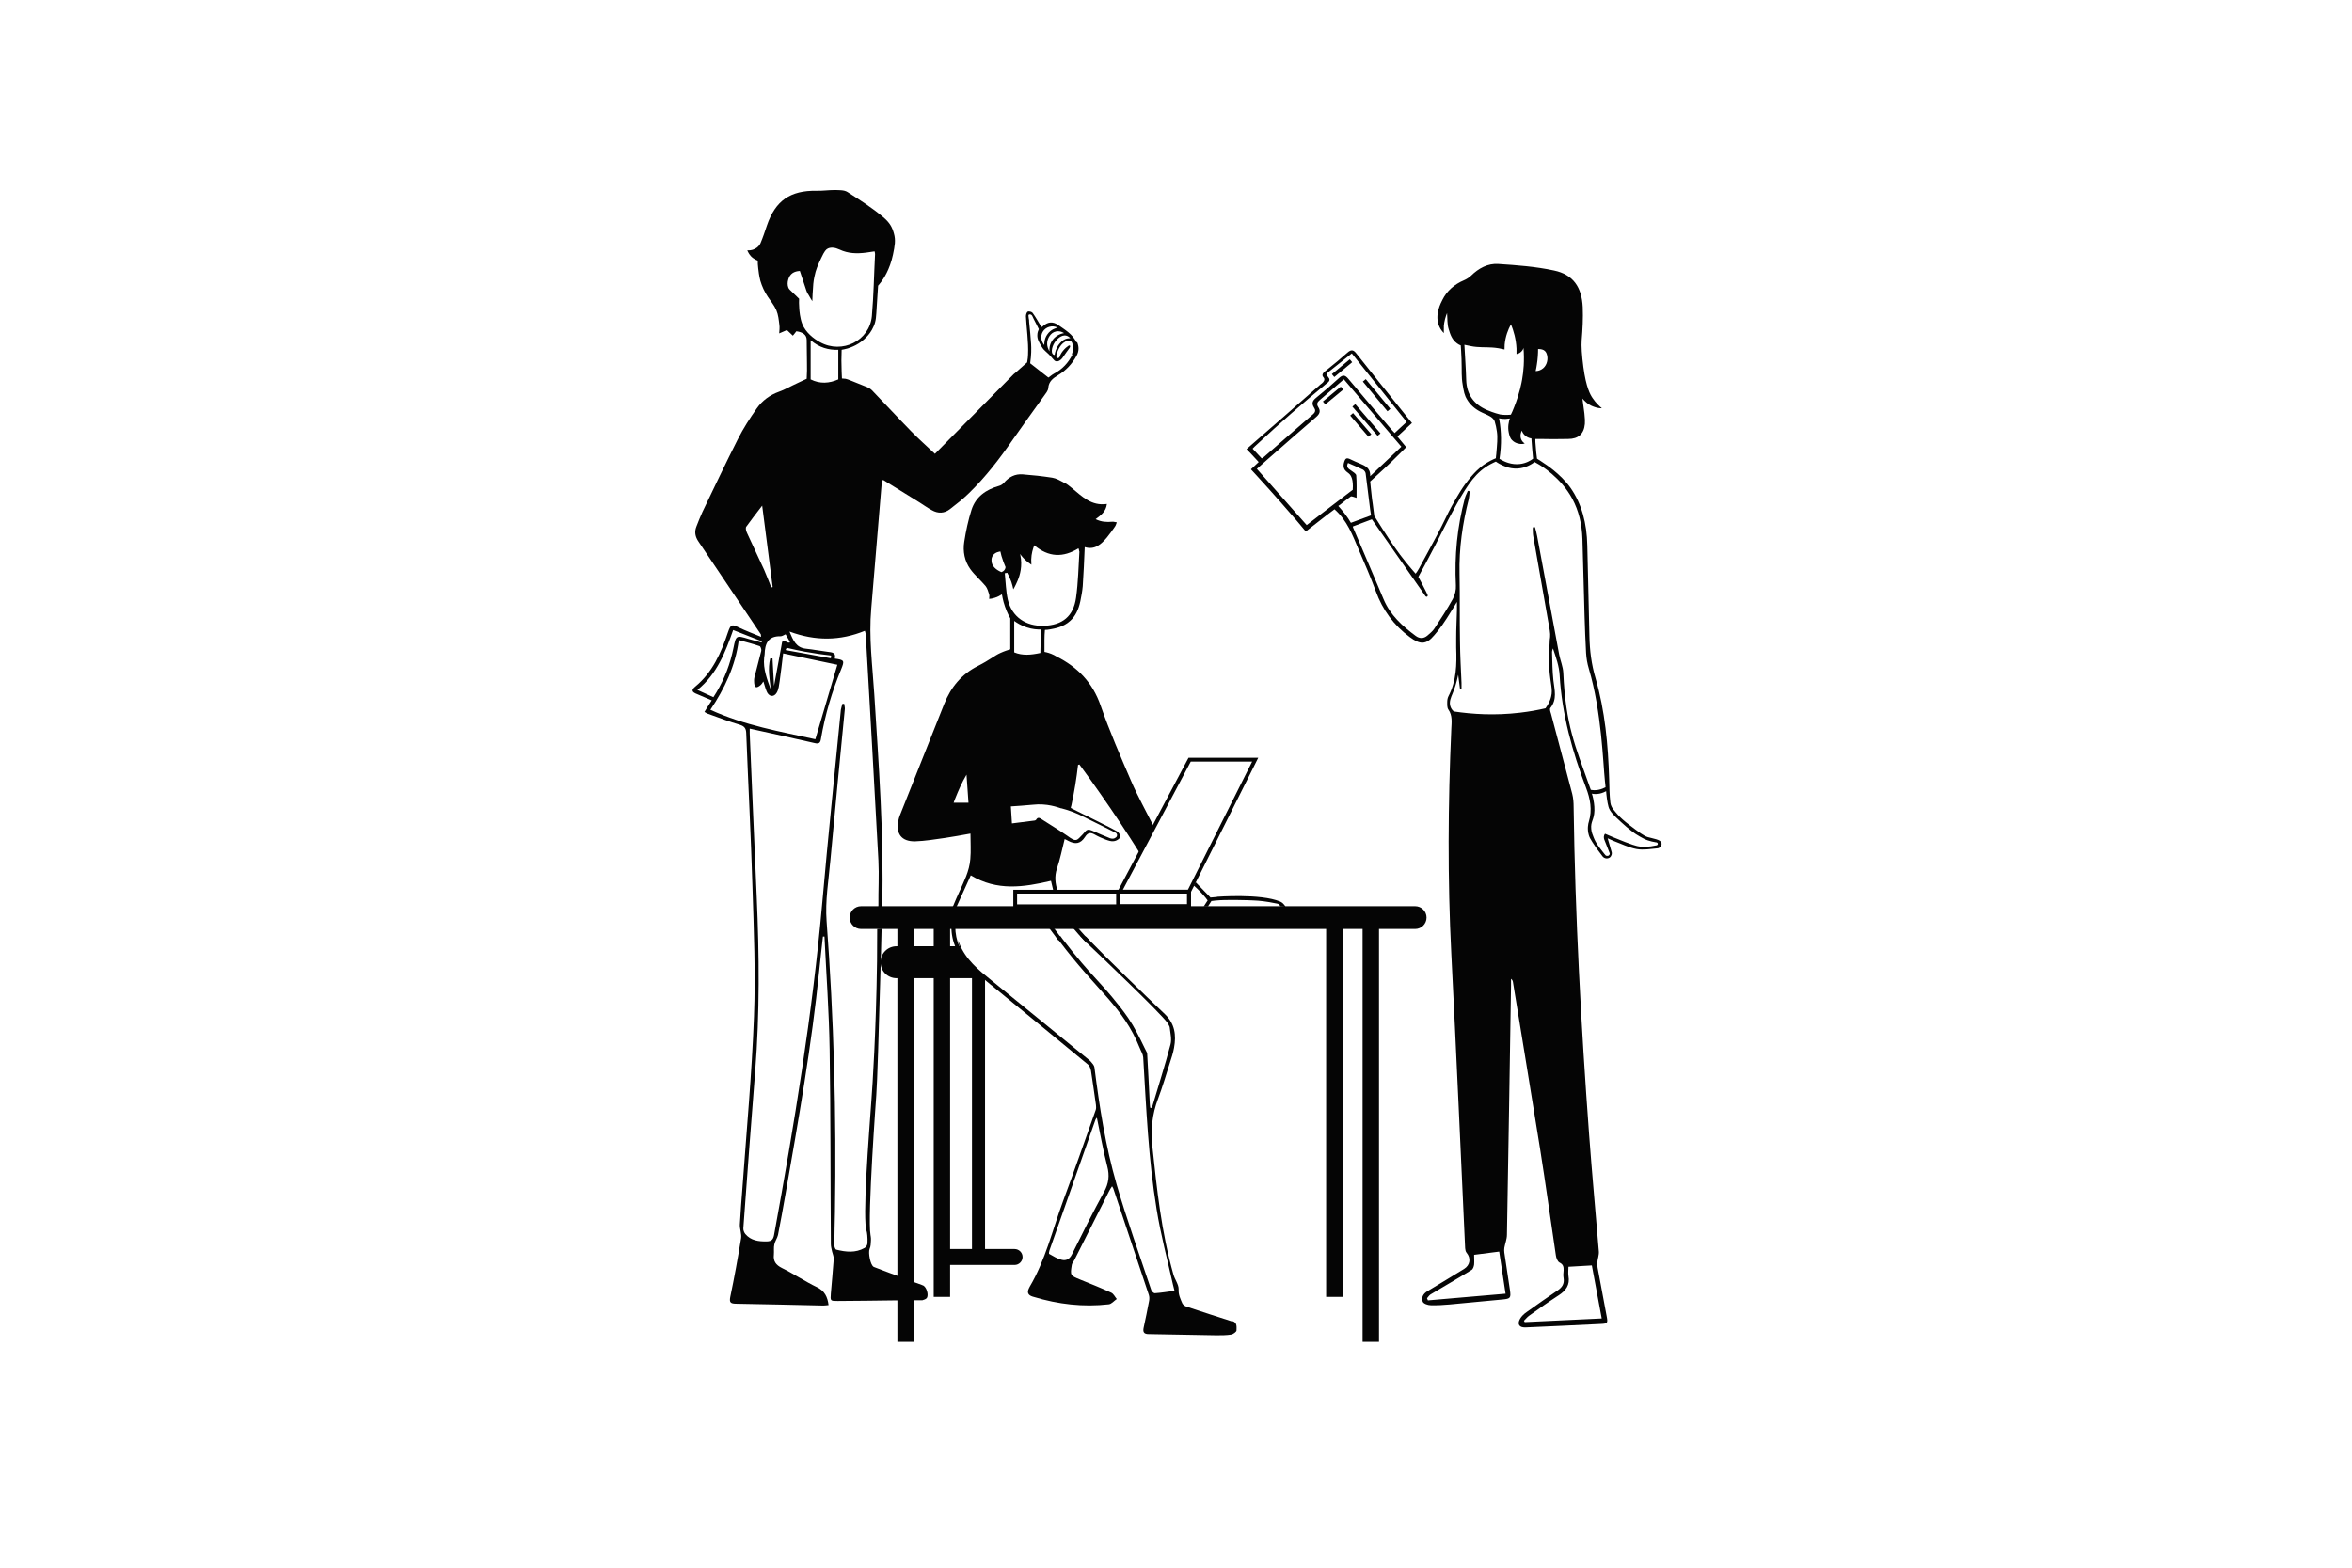 <?xml version="1.0" encoding="UTF-8"?> <svg xmlns="http://www.w3.org/2000/svg" width="180" height="120" viewBox="0 0 180 120" fill="none"><path d="M108.303 69.365H65.899C65.417 69.365 65.027 69.755 65.027 70.237C65.027 70.719 65.417 71.109 65.899 71.109H108.303C108.785 71.109 109.175 70.719 109.175 70.237C109.175 69.755 108.785 69.365 108.303 69.365Z" fill="#050505"></path><path d="M69.934 70.574H68.678V102.712H69.934V70.574Z" fill="#050505"></path><path d="M72.712 69.528H71.457V99.27H72.712V69.528Z" fill="#050505"></path><path d="M104.28 102.712H105.536V70.574H104.28V102.712Z" fill="#050505"></path><path d="M101.49 99.27H102.746V69.528H101.49V99.27Z" fill="#050505"></path><path d="M91.084 68.4H85.444L90.956 58.005H96.293L91.084 68.4ZM85.933 68.109H90.909L95.827 58.296H91.13L85.933 68.109Z" fill="#050505"></path><path d="M91.142 69.516H77.549V68.109H91.142V69.516ZM77.84 69.225H90.851V68.4H77.84V69.225Z" fill="#050505"></path><path d="M91.142 69.516H85.421V68.109H91.142V69.516ZM85.712 69.225H90.851V68.4H85.712V69.225Z" fill="#050505"></path><path d="M110.501 24.96C110.49 25.158 110.501 25.344 110.501 25.495C110.397 25.391 110.257 25.228 110.152 24.995C109.757 24.112 110.28 23.17 110.397 22.937C110.722 22.286 111.292 21.763 112.048 21.449C112.234 21.368 112.42 21.251 112.571 21.112C113.164 20.53 113.862 20.147 114.675 20.205C116.094 20.298 117.536 20.403 118.931 20.705C120.384 21.007 121.059 21.972 121.129 23.519C121.163 24.356 121.117 25.205 121.047 26.042C121.012 26.472 121.059 27.193 121.175 28.076C121.384 29.681 121.722 30.239 121.884 30.472C122.128 30.844 122.408 31.088 122.594 31.251C122.431 31.251 122.221 31.227 121.977 31.134C121.512 30.972 121.233 30.658 121.105 30.507C121.163 30.96 121.222 31.344 121.256 31.646C121.303 32.088 121.303 32.227 121.291 32.448C121.222 33.216 120.791 33.599 120.012 33.599C119.443 33.599 119.117 33.623 117.908 33.599C117.733 33.599 117.582 33.599 117.501 33.599C117.501 33.751 117.501 33.913 117.524 34.076C117.547 34.437 117.582 34.785 117.629 35.111C117.768 35.192 117.966 35.32 118.198 35.483C118.198 35.483 119.419 36.251 120.187 37.332C121.059 38.576 121.442 40.064 121.477 41.75C121.524 44.064 121.594 46.378 121.64 48.703C121.663 49.785 121.791 50.843 122.105 51.901C122.838 54.424 123.07 57.028 123.152 59.645C123.163 60.249 123.175 60.854 123.245 61.447C123.268 61.656 123.396 61.889 123.547 62.051C123.64 62.144 123.849 62.505 124.71 63.156C125.431 63.702 125.791 63.981 126.105 64.075C126.5 64.191 127.093 64.26 127.151 64.516C127.175 64.598 127.151 64.679 127.151 64.679C127.105 64.83 126.954 64.935 126.872 64.935C126.338 64.981 125.779 65.086 125.256 64.993C124.64 64.877 124.07 64.586 123.477 64.365C123.361 64.319 123.256 64.272 123.035 64.168C123.128 64.505 123.233 64.83 123.326 65.167C123.396 65.342 123.326 65.551 123.187 65.644C123.024 65.749 122.803 65.725 122.663 65.574C122.315 65.133 122.047 64.749 121.873 64.47C121.71 64.214 121.64 64.086 121.594 63.923C121.454 63.458 121.547 63.04 121.594 62.9C121.873 61.993 121.698 61.133 121.384 60.307C120.326 57.517 119.536 54.68 119.361 51.691C119.326 51.005 119.082 50.319 118.85 49.633C118.826 49.727 118.78 49.819 118.78 49.913C118.803 50.645 118.803 51.366 118.884 52.087C118.966 52.808 119.187 53.529 118.652 54.191C118.582 54.273 118.652 54.482 118.698 54.621C119.233 56.668 119.791 58.714 120.326 60.772C120.408 61.098 120.431 61.435 120.431 61.772C120.547 70.144 121.001 78.504 121.617 86.852C121.838 89.84 122.117 92.817 122.361 95.794C122.384 96.061 122.268 96.352 122.245 96.631C122.233 96.77 122.245 96.91 122.268 97.049C122.501 98.293 122.733 99.537 122.966 100.782C123.059 101.27 123.024 101.317 122.524 101.34C120.605 101.433 118.675 101.526 116.757 101.607C116.28 101.63 116.094 101.375 116.326 100.956C116.443 100.747 116.64 100.561 116.85 100.421C117.629 99.863 118.408 99.317 119.198 98.782C119.547 98.549 119.733 98.27 119.664 97.84C119.629 97.654 119.64 97.445 119.664 97.247C119.675 96.98 119.64 96.782 119.35 96.642C119.198 96.561 119.094 96.282 119.071 96.084C118.664 93.364 118.291 90.631 117.861 87.922C117.187 83.678 116.478 79.434 115.792 75.202C115.78 75.109 115.757 75.016 115.64 74.923C115.64 75.109 115.64 75.283 115.64 75.469C115.536 81.818 115.443 88.166 115.327 94.515C115.327 94.852 115.187 95.177 115.129 95.514C115.106 95.631 115.117 95.759 115.129 95.887C115.268 96.84 115.42 97.805 115.559 98.758C115.64 99.352 115.594 99.41 115.001 99.468C113.641 99.596 112.292 99.724 110.931 99.852C110.455 99.898 109.978 99.921 109.501 99.91C109.28 99.91 108.943 99.793 108.885 99.642C108.757 99.328 108.92 99.026 109.234 98.84C110.176 98.282 111.106 97.7 112.048 97.131C112.513 96.84 112.594 96.317 112.234 95.887C112.164 95.805 112.141 95.666 112.129 95.549C111.78 88.05 111.455 80.539 111.071 73.039C110.78 67.284 110.815 61.528 111.071 55.773C111.094 55.273 111.164 54.773 110.85 54.319C110.745 54.18 110.757 53.947 110.757 53.749C110.757 53.598 110.78 53.435 110.85 53.296C111.466 52.122 111.49 50.854 111.443 49.575C111.443 49.331 111.443 49.087 111.443 48.843C111.443 48.052 111.478 47.657 111.501 46.703C111.501 46.424 111.501 46.203 111.501 46.075C111.443 46.169 111.269 46.448 111.211 46.552C110.455 47.785 110.176 48.145 109.769 48.622C109.141 49.378 108.664 49.343 107.885 48.761C106.664 47.855 105.815 46.692 105.292 45.262C104.897 44.18 104.432 43.122 103.978 42.064C103.513 40.971 103.106 39.843 102.13 38.983C101.676 39.32 101.223 39.669 100.769 40.029C100.49 40.25 100.211 40.46 99.932 40.681C99.641 40.332 99.409 40.053 99.258 39.878C98.641 39.157 97.549 37.902 96.153 36.378C95.967 36.181 95.816 36.018 95.735 35.925C95.932 35.739 96.13 35.553 96.328 35.367C96.13 35.157 95.932 34.937 95.735 34.727C95.618 34.611 95.514 34.495 95.397 34.379C95.479 34.309 95.688 34.123 95.769 34.053C96.339 33.553 97.293 32.727 98.409 31.751C99.118 31.134 100.013 30.344 101.072 29.414C101.211 29.321 101.362 29.181 101.351 29.03C101.351 28.902 101.223 28.856 101.211 28.739C101.188 28.565 101.42 28.402 101.548 28.309C102.095 27.879 102.618 27.437 103.13 26.984C103.385 26.763 103.56 26.751 103.781 27.03C104.281 27.67 106.501 30.448 107.804 32.065C107.92 32.216 108.025 32.332 108.06 32.379C108.036 32.402 107.78 32.634 107.757 32.658C107.594 32.809 107.118 33.262 106.943 33.413C107.164 33.681 107.397 33.96 107.618 34.227C107.362 34.483 107.164 34.692 107.013 34.832C106.281 35.565 105.641 36.146 105.141 36.599C105.025 36.704 104.92 36.797 104.862 36.855C104.885 37.064 104.897 37.239 104.909 37.343C104.943 37.704 104.978 37.971 105.002 38.192C105.048 38.518 105.06 38.564 105.129 39.134C105.153 39.285 105.164 39.413 105.176 39.495C105.432 39.913 105.653 40.262 105.815 40.506C106.432 41.459 106.92 42.204 107.618 43.064C107.92 43.436 108.176 43.727 108.339 43.913C108.42 43.797 108.513 43.68 108.583 43.541C109.036 42.692 109.42 42.018 109.955 41.006C110.548 39.878 110.804 39.274 111.083 38.774C111.629 37.785 111.92 37.355 112.094 37.111C112.827 36.111 113.338 35.727 113.536 35.588C113.908 35.332 114.245 35.169 114.478 35.076C114.478 34.995 114.501 34.879 114.513 34.739C114.571 34.03 114.629 33.507 114.559 33.041C114.524 32.774 114.466 32.507 114.385 32.239C114.338 32.1 114.187 31.96 114.048 31.879C113.792 31.727 113.513 31.634 113.257 31.495C112.827 31.262 112.501 30.96 112.28 30.588C112.071 30.251 112.024 29.96 111.943 29.472C111.827 28.797 111.885 28.472 111.85 27.472C111.838 27.018 111.803 26.658 111.792 26.437C111.722 26.414 111.617 26.367 111.513 26.286C111.106 25.995 110.978 25.553 110.873 25.205C110.745 24.821 110.78 24.379 110.745 23.96C110.641 24.216 110.524 24.577 110.49 25.019L110.501 24.96ZM111.606 51.61C111.478 52.25 111.315 52.726 111.176 53.063C111.036 53.401 110.885 53.726 111.001 54.075C111.059 54.261 111.176 54.389 111.269 54.459C112.664 54.668 114.385 54.784 116.338 54.552C117.036 54.47 117.687 54.354 118.28 54.215C118.547 53.854 118.664 53.529 118.71 53.319C118.85 52.738 118.664 52.459 118.559 51.099C118.536 50.738 118.524 50.552 118.524 50.273C118.524 49.761 118.594 49.552 118.605 48.947C118.605 48.947 118.675 48.657 118.605 48.25C118.187 45.843 117.757 43.436 117.338 41.029C117.303 40.843 117.315 40.646 117.303 40.448C117.303 40.401 117.326 40.355 117.361 40.332C117.408 40.308 117.478 40.343 117.489 40.413C117.512 40.494 117.536 40.599 117.571 40.727C117.594 40.832 117.617 40.936 117.64 41.041C118.198 44.064 118.757 47.087 119.326 50.11C119.419 50.575 119.617 51.029 119.64 51.494C119.815 55.528 120.594 57.203 121.582 60.005C121.652 60.214 121.71 60.377 121.745 60.458C121.873 60.482 122.082 60.505 122.326 60.458C122.57 60.412 122.756 60.319 122.873 60.261C122.873 60.168 122.849 59.993 122.826 59.784C122.675 58.354 122.582 54.517 121.594 51.18C121.477 50.796 121.408 50.389 121.384 49.982C121.326 49.041 121.303 48.099 121.268 47.157C121.21 45.192 121.163 43.227 121.105 41.262C121.07 40.111 120.815 39.087 120.338 38.192C119.454 36.541 117.919 35.634 117.71 35.518C117.594 35.448 117.501 35.402 117.443 35.367C117.257 35.506 116.78 35.832 116.117 35.867C115.466 35.89 114.978 35.623 114.757 35.506C114.641 35.448 114.548 35.379 114.478 35.332C114.385 35.379 114.234 35.437 114.071 35.53C112.966 36.134 112.362 37.018 111.455 38.634C110.513 40.32 110.269 40.983 109.036 43.262C108.827 43.645 108.653 43.948 108.548 44.157C108.722 44.471 108.885 44.797 109.059 45.134C109.129 45.273 109.199 45.401 109.257 45.541C109.28 45.587 109.257 45.634 109.234 45.657C109.199 45.692 109.129 45.68 109.094 45.634C107.722 43.669 106.362 41.715 104.99 39.75C104.513 39.936 104.025 40.111 103.537 40.297C103.537 40.32 103.537 40.367 103.56 40.401C104.339 42.227 105.118 44.041 105.885 45.866C106.397 47.087 107.327 47.924 108.35 48.68C108.653 48.901 108.955 48.889 109.234 48.657C109.42 48.494 109.629 48.331 109.769 48.122C110.257 47.378 110.757 46.622 111.187 45.843C111.35 45.541 111.443 45.145 111.42 44.808C111.304 42.541 111.524 40.32 112.106 38.134C112.152 37.96 112.234 37.809 112.303 37.646C112.303 37.588 112.362 37.564 112.408 37.576C112.455 37.588 112.49 37.646 112.466 37.692C112.455 37.82 112.443 38.041 112.408 38.181C111.931 40.064 111.652 41.971 111.699 43.936C111.734 45.657 111.699 47.389 111.734 49.122C111.745 50.168 111.803 51.226 111.85 52.273C111.85 52.412 111.85 52.552 111.85 52.691C111.85 52.726 111.827 52.749 111.803 52.749C111.78 52.749 111.745 52.749 111.734 52.715C111.687 52.354 111.641 51.994 111.594 51.645L111.606 51.61ZM102.839 29.042C102.199 29.588 101.606 30.111 101.002 30.623C100.804 30.786 100.746 30.937 100.886 31.158C101.083 31.46 101.002 31.681 100.734 31.913C99.49 32.983 98.258 34.065 97.025 35.146C96.758 35.378 96.49 35.623 96.188 35.89C97.467 37.343 98.734 38.762 100.002 40.192C101.095 39.355 102.188 38.506 103.292 37.669C103.327 37.634 103.49 37.518 103.525 37.495C103.583 36.716 103.409 36.39 103.223 36.239C103.118 36.146 102.92 36.053 102.851 35.82C102.816 35.704 102.816 35.576 102.851 35.437C102.955 35.053 103.048 35.006 103.397 35.181C103.606 35.285 103.827 35.378 104.048 35.471C104.443 35.646 104.885 35.785 104.862 36.448C105.699 35.657 106.455 34.937 107.246 34.193C105.769 32.46 104.327 30.762 102.851 29.042H102.839ZM115.629 24.832C115.42 25.216 115.21 25.739 115.152 26.379C115.141 26.507 115.141 26.635 115.141 26.751C115.047 26.728 114.885 26.693 114.699 26.658C113.989 26.542 113.629 26.611 112.989 26.553C112.699 26.53 112.42 26.46 112.071 26.391C112.117 27.332 112.187 28.204 112.21 29.088C112.245 30.204 112.803 30.96 113.815 31.39C114.338 31.611 114.722 31.704 114.815 31.727C115.141 31.774 115.42 31.762 115.629 31.739C115.699 31.6 115.792 31.39 115.885 31.146C116.303 30.1 116.454 29.251 116.489 29.042C116.594 28.449 116.675 27.623 116.594 26.623C116.582 26.681 116.536 26.832 116.385 26.949C116.257 27.065 116.117 27.088 116.059 27.1C116.059 26.96 116.059 26.821 116.059 26.681C116.024 25.949 115.838 25.321 115.64 24.832H115.629ZM96.56 35.088C96.642 35.041 96.688 35.03 96.711 34.995C97.967 33.902 99.223 32.797 100.49 31.704C100.688 31.53 100.688 31.379 100.56 31.193C100.362 30.879 100.444 30.669 100.723 30.448C101.327 29.96 101.909 29.46 102.478 28.937C102.769 28.669 102.944 28.704 103.188 28.995C104.246 30.262 105.327 31.518 106.408 32.786C106.501 32.902 106.606 33.007 106.734 33.146C107.048 32.855 107.327 32.588 107.653 32.297C106.246 30.541 104.85 28.797 103.455 27.053C102.862 27.518 102.269 27.995 101.688 28.46C101.63 28.495 101.56 28.565 101.548 28.646C101.525 28.809 101.758 28.902 101.746 29.076C101.746 29.146 101.699 29.239 101.525 29.355C99.734 30.832 97.956 32.379 96.2 34.018C96.084 34.123 95.967 34.227 95.863 34.344C96.118 34.611 96.328 34.844 96.56 35.088ZM120.036 96.968C120.036 97.177 120.001 97.433 120.036 97.666C120.163 98.363 119.838 98.793 119.28 99.154C118.512 99.654 117.768 100.177 117.024 100.712C116.873 100.817 116.768 100.968 116.629 101.096C116.652 101.13 116.664 101.165 116.687 101.2C118.64 101.107 120.582 101.014 122.582 100.921C122.315 99.514 122.07 98.165 121.826 96.863C121.198 96.898 120.64 96.933 120.012 96.968H120.036ZM112.815 96.061C112.815 96.305 112.838 96.561 112.815 96.805C112.792 96.945 112.734 97.142 112.617 97.212C111.583 97.852 110.524 98.456 109.478 99.084C109.373 99.154 109.292 99.282 109.211 99.375C109.234 99.433 109.257 99.491 109.28 99.538C111.245 99.375 113.21 99.2 115.222 99.026C115.047 97.863 114.885 96.805 114.734 95.805C114.071 95.887 113.478 95.968 112.827 96.049L112.815 96.061ZM122.919 65.493C122.919 65.493 123.024 65.54 123.105 65.493C123.198 65.435 123.198 65.342 123.198 65.33C123.024 64.9 122.896 64.551 122.803 64.33C122.768 64.249 122.71 64.098 122.768 63.935C122.791 63.877 122.814 63.842 122.838 63.819C122.977 63.877 123.175 63.97 123.431 64.075C124.966 64.714 125.291 64.772 125.465 64.795C125.756 64.83 126.186 64.842 126.733 64.714C126.814 64.714 126.884 64.656 126.872 64.586C126.872 64.54 126.826 64.493 126.768 64.481C126.71 64.481 126.651 64.458 126.582 64.447C126.5 64.435 126.372 64.412 126.117 64.33C125.721 64.202 125.233 63.865 125.186 63.842C125.082 63.772 124.663 63.481 124.059 62.923C123.489 62.4 123.21 62.121 123.105 61.772C123.059 61.633 123.012 61.354 122.977 61.121C122.942 60.889 122.931 60.703 122.919 60.563C122.803 60.621 122.64 60.703 122.419 60.749C122.175 60.796 121.966 60.784 121.826 60.749C121.861 60.842 121.896 60.97 121.931 61.133C121.954 61.261 122.035 61.633 122.024 62.04C122.001 62.784 121.722 62.865 121.78 63.458C121.803 63.714 121.884 63.9 121.966 64.109C122.14 64.551 122.396 64.865 122.64 65.179C122.756 65.33 122.849 65.447 122.919 65.516V65.493ZM103.827 38.111C103.606 38.053 103.444 37.96 103.374 38.006C103.176 38.134 103.048 38.25 102.571 38.622C102.513 38.669 102.455 38.704 102.42 38.727C102.571 38.901 102.734 39.087 102.897 39.297C103.095 39.553 103.257 39.797 103.385 40.018C103.897 39.832 104.42 39.634 104.932 39.448C104.92 39.367 104.885 39.215 104.862 39.029C104.688 37.692 104.629 37.088 104.513 36.239C104.502 36.134 104.397 35.995 104.304 35.948C103.932 35.762 103.548 35.611 103.164 35.437C103.002 35.751 103.188 35.878 103.385 36.006C103.537 36.123 103.781 36.251 103.792 36.39C103.839 36.948 103.816 37.518 103.816 38.099L103.827 38.111ZM114.722 32.03C114.722 32.03 114.734 32.1 114.745 32.135C114.896 33.007 114.931 34.006 114.757 35.123C114.803 35.146 114.861 35.181 114.943 35.227C115.141 35.332 115.675 35.599 116.326 35.518C116.792 35.46 117.129 35.262 117.326 35.111C117.326 35.065 117.326 35.018 117.315 34.971C117.268 34.495 117.233 34.018 117.199 33.553C117.117 33.553 116.943 33.507 116.78 33.39C116.571 33.239 116.489 33.041 116.466 32.96C116.443 32.995 116.268 33.344 116.443 33.681C116.513 33.82 116.629 33.902 116.687 33.948C116.617 33.972 116.513 33.995 116.385 33.983C116.326 33.983 115.978 33.96 115.722 33.693C115.547 33.518 115.513 33.309 115.466 33.111C115.373 32.669 115.466 32.286 115.547 32.03C115.443 32.041 115.338 32.053 115.21 32.065C115.024 32.065 114.861 32.053 114.722 32.018V32.03ZM117.71 26.716C117.71 27.065 117.687 27.472 117.617 27.902C117.594 28.076 117.559 28.239 117.524 28.402C117.64 28.402 117.803 28.379 117.978 28.274C118.338 28.065 118.466 27.623 118.419 27.297C118.361 26.891 118.175 26.716 117.722 26.716H117.71Z" fill="#050505"></path><path d="M94.269 101.142C93.106 100.77 91.944 100.398 90.793 100.014C90.665 99.968 90.525 99.863 90.479 99.758C90.339 99.421 90.176 99.107 90.2 98.689C90.211 98.317 89.909 97.945 89.804 97.561C88.886 94.34 88.537 91.038 88.188 87.724C88.06 86.457 88.177 85.282 88.63 84.097C88.967 83.201 89.235 82.283 89.525 81.376C89.653 80.992 89.781 80.597 89.851 80.201C90.025 79.236 89.921 78.364 89.142 77.62C87.618 76.167 84.781 73.423 83.421 72.016C83.281 71.876 83.177 71.76 83.119 71.702C82.956 71.667 82.805 71.644 82.642 71.609C82.828 71.806 83.014 72.016 83.212 72.213C83.967 72.923 88.828 77.55 89.339 78.283C89.444 78.434 89.514 78.609 89.514 78.609C89.56 79.05 89.688 79.527 89.583 79.934C89.153 81.573 88.63 83.19 88.153 84.806C88.107 84.806 88.06 84.806 88.025 84.794C88.014 84.666 87.99 84.538 87.99 84.41C87.921 83.155 87.874 81.887 87.793 80.632C87.793 80.585 87.711 80.457 87.584 80.19C87.2 79.399 86.851 78.678 86.351 77.934C86.142 77.632 85.991 77.422 85.7 77.05C84.84 75.946 84.095 75.167 83.874 74.923C83.258 74.26 82.374 73.26 81.282 71.83C81.235 71.772 81.189 71.713 81.154 71.655L80.817 71.69C80.817 71.69 80.933 71.853 81.049 72.004C83.956 75.876 85.944 77.027 87.223 80.213C87.328 80.492 87.467 80.666 87.49 80.934C87.723 84.817 87.886 88.713 88.514 92.549C88.828 94.503 89.339 96.41 89.769 98.34C89.793 98.456 89.828 98.584 89.886 98.805C89.362 98.875 88.862 98.956 88.374 98.991C88.293 98.991 88.142 98.852 88.107 98.747C87.211 96.061 86.246 93.387 85.456 90.666C84.607 87.736 84.142 84.724 83.758 81.701C83.735 81.538 83.584 81.387 83.479 81.26C83.374 81.143 83.247 81.062 83.13 80.957C80.712 78.992 78.305 77.004 75.886 75.05C74.887 74.248 73.898 73.446 73.41 72.202C73.375 72.121 73.352 72.051 73.317 71.969C73.41 72.504 73.573 72.911 73.701 73.167C73.991 73.702 74.34 74.039 74.991 74.655C75.328 74.969 75.619 75.213 75.863 75.411C75.863 75.411 75.863 75.411 75.875 75.411C75.945 75.469 76.014 75.527 76.073 75.574C76.073 75.574 76.096 75.585 76.096 75.597C78.479 77.55 80.875 79.504 83.258 81.48C83.386 81.585 83.456 81.783 83.491 81.945C83.63 82.817 83.746 83.701 83.874 84.573C83.886 84.689 83.898 84.829 83.863 84.945C83.037 87.271 82.223 89.608 81.363 91.922C80.549 94.131 80.014 96.445 78.805 98.491C78.782 98.526 78.77 98.561 78.747 98.607C78.584 98.925 78.677 99.138 79.026 99.247C79.026 99.247 79.084 99.258 79.107 99.27C80.979 99.84 82.898 100.061 84.851 99.84C85.072 99.817 85.258 99.572 85.467 99.433C85.328 99.27 85.223 99.026 85.037 98.945C84.258 98.584 83.468 98.27 82.665 97.945C81.898 97.631 81.898 97.631 82.026 96.817C82.049 96.689 82.154 96.584 82.212 96.468C83.107 94.701 83.991 92.933 84.886 91.166C84.944 91.05 85.014 90.945 85.107 90.805C85.153 90.898 85.188 90.933 85.2 90.968C86.107 93.689 87.014 96.398 87.921 99.119C87.967 99.258 87.967 99.421 87.944 99.561C87.816 100.247 87.677 100.933 87.525 101.619C87.456 101.944 87.525 102.119 87.909 102.119C89.641 102.142 91.362 102.189 93.095 102.212C93.478 102.212 93.862 102.212 94.223 102.154C94.374 102.13 94.63 101.944 94.63 101.84C94.63 101.596 94.699 101.247 94.339 101.13L94.269 101.142ZM84.491 91.236C83.63 92.817 82.828 94.421 82.026 96.038C81.84 96.41 81.561 96.514 81.247 96.433C80.909 96.352 80.607 96.154 80.293 95.98C80.258 95.956 80.293 95.793 80.317 95.712C81.491 92.375 82.665 89.038 83.84 85.701C83.851 85.666 83.886 85.631 83.944 85.55C84.212 86.817 84.421 88.061 84.735 89.259C84.933 89.992 84.851 90.585 84.491 91.247V91.236Z" fill="#050505"></path><path d="M81.41 36.937C81.131 36.785 80.828 36.611 80.526 36.564C79.782 36.448 79.026 36.367 78.27 36.309C77.689 36.262 77.212 36.506 76.829 36.96C76.736 37.064 76.596 37.157 76.457 37.192C75.468 37.471 74.677 38.018 74.352 39.018C74.096 39.82 73.922 40.646 73.794 41.471C73.677 42.204 73.817 42.948 74.259 43.564C74.596 44.029 75.05 44.413 75.422 44.855C75.561 45.029 75.631 45.273 75.701 45.494C75.736 45.599 75.701 45.727 75.701 45.843C75.817 45.843 75.957 45.808 76.119 45.761C76.363 45.692 76.549 45.575 76.677 45.494C76.712 45.68 76.747 45.878 76.805 46.087C76.945 46.587 77.131 47.006 77.317 47.331C77.317 48.122 77.317 48.913 77.317 49.703C77.131 49.761 76.863 49.843 76.561 49.982C76.108 50.18 75.77 50.505 74.852 50.971C73.596 51.598 72.771 52.598 72.259 53.889C71.131 56.738 69.992 59.575 68.864 62.423C68.817 62.54 68.782 62.668 68.759 62.784C68.538 63.819 68.992 64.423 70.038 64.4C70.794 64.377 71.538 64.249 72.294 64.144C72.933 64.051 73.561 63.935 74.27 63.807C74.27 64.505 74.317 65.132 74.259 65.76C74.224 66.214 74.096 66.667 73.933 67.086C73.631 67.842 73.259 68.563 72.957 69.318C72.91 69.435 72.864 69.516 72.805 69.574H73.131C73.526 68.702 73.898 67.865 74.294 67.004C76.317 68.225 78.352 67.911 80.433 67.423C80.503 67.725 80.573 68.016 80.654 68.365H81.096C81.026 68.307 80.956 68.249 80.933 68.179C80.758 67.632 80.689 67.086 80.886 66.493C81.131 65.772 81.282 65.005 81.479 64.226C81.596 64.284 81.665 64.307 81.735 64.353C82.293 64.656 82.689 64.598 83.037 64.063C83.258 63.714 83.468 63.702 83.793 63.888C84.061 64.04 84.351 64.168 84.63 64.272C84.828 64.342 85.049 64.423 85.247 64.388C85.409 64.365 85.514 64.295 85.549 64.272C85.619 64.214 85.689 64.179 85.712 64.098C85.77 63.923 85.607 63.737 85.584 63.714C85.537 63.656 85.479 63.633 85.468 63.621C85.072 63.388 82.793 62.272 82.212 61.981C82.154 61.958 82.061 61.9 81.945 61.842C81.956 61.784 81.968 61.714 81.991 61.656C82.224 60.598 82.386 59.563 82.503 58.551C82.537 58.54 82.572 58.528 82.607 58.517C83.142 59.249 83.689 59.993 84.224 60.772C85.281 62.284 86.27 63.772 87.188 65.237C87.572 64.563 87.956 63.888 88.34 63.214C88.316 63.214 88.293 63.214 88.27 63.214C87.7 62.075 87.072 60.958 86.572 59.796C85.747 57.889 84.921 55.982 84.235 54.017C83.619 52.238 82.468 51.064 80.852 50.25C80.758 50.203 80.665 50.145 80.665 50.145C80.386 50.005 80.131 49.936 79.933 49.901C79.933 49.61 79.933 49.308 79.933 48.994C79.933 48.727 79.945 48.471 79.968 48.215C80.073 48.215 80.224 48.203 80.398 48.168C80.7 48.11 81.386 48.006 81.91 47.517C82.293 47.168 82.537 46.68 82.677 46.029C82.758 45.645 82.828 45.25 82.863 44.866C82.933 43.89 82.968 42.913 83.014 41.878C83.77 42.111 84.258 41.68 84.7 41.157C84.921 40.89 85.13 40.599 85.328 40.308C85.398 40.215 85.421 40.087 85.468 39.983C85.351 39.971 85.235 39.925 85.13 39.936C84.7 39.971 84.293 39.96 83.851 39.739C84.27 39.425 84.642 39.157 84.712 38.576C83.526 38.75 82.805 37.995 82.026 37.355C81.852 37.215 81.677 37.064 81.479 36.96L81.41 36.937ZM72.98 61.458C73.026 61.319 73.061 61.214 73.108 61.109C73.352 60.505 73.608 59.9 73.968 59.296C74.015 59.993 74.061 60.703 74.119 61.447H72.992L72.98 61.458ZM76.619 43.785C76.189 43.599 75.922 43.32 75.887 42.994C75.887 42.925 75.852 42.762 75.945 42.587C76.108 42.262 76.515 42.215 76.561 42.215C76.584 42.32 76.619 42.436 76.642 42.552C76.736 42.866 76.84 43.157 76.956 43.413C76.956 43.448 76.933 43.564 76.84 43.669C76.759 43.75 76.666 43.785 76.619 43.797V43.785ZM81.2 61.865C81.758 62.005 82.212 62.191 82.537 62.33C83.061 62.586 83.572 62.842 84.096 63.098L85.351 63.726C85.433 63.761 85.479 63.83 85.491 63.912C85.491 64.005 85.444 64.063 85.433 64.074C85.398 64.098 85.351 64.144 85.293 64.168C85.119 64.237 84.944 64.168 84.851 64.121C84.421 63.947 84.2 63.853 83.782 63.667C83.433 63.516 83.328 63.481 83.212 63.528C83.107 63.563 83.084 63.621 82.863 63.865C82.619 64.121 82.503 64.249 82.398 64.284C82.2 64.342 82.014 64.214 81.689 63.981C81.061 63.54 80.386 63.144 79.747 62.726C79.584 62.621 79.433 62.505 79.293 62.749C79.27 62.784 79.224 62.795 79.189 62.807C78.596 62.889 78.003 62.958 77.445 63.028C77.421 62.575 77.398 62.179 77.363 61.726C77.863 61.691 78.456 61.656 79.026 61.598C80.142 61.47 80.98 61.807 81.212 61.877L81.2 61.865ZM77.619 49.936V47.529C77.829 47.68 78.142 47.878 78.561 48.017C79.014 48.168 79.398 48.192 79.666 48.18C79.654 48.785 79.631 49.378 79.619 49.982C78.921 50.133 78.259 50.203 77.619 49.936ZM82.607 42.215C82.537 43.39 82.514 44.576 82.352 45.738C82.154 47.18 81.305 47.855 79.886 47.901C78.503 47.947 77.445 47.215 77.131 45.913C76.98 45.25 76.968 44.564 76.898 43.878C76.956 43.878 77.026 43.855 77.084 43.843C77.189 44.029 77.305 44.273 77.398 44.541C77.468 44.75 77.514 44.936 77.549 45.11C77.608 45.017 77.677 44.889 77.759 44.715C77.898 44.424 78.166 43.843 78.154 43.087C78.154 42.925 78.131 42.68 78.073 42.401C78.177 42.564 78.34 42.75 78.549 42.936C78.689 43.052 78.817 43.145 78.933 43.227C78.933 43.111 78.921 42.971 78.921 42.831C78.933 42.378 79.049 42.006 79.154 41.739C80.259 42.669 81.363 42.692 82.537 41.971C82.561 42.064 82.596 42.134 82.596 42.204L82.607 42.215Z" fill="#050505"></path><path d="M93.141 68.656C92.944 68.667 92.769 68.69 92.641 68.702C92.258 68.307 91.886 67.923 91.502 67.528C91.456 67.609 91.409 67.702 91.362 67.784C91.665 68.051 91.979 68.365 92.281 68.737C92.328 68.795 92.374 68.853 92.421 68.923C92.316 69.074 92.223 69.237 92.118 69.388H92.444C92.537 69.249 92.618 69.109 92.711 68.969C92.781 68.969 92.886 68.946 93.002 68.935C93.514 68.888 93.886 68.888 94.548 68.888C95.269 68.888 95.746 68.923 95.897 68.923C95.99 68.923 95.92 68.923 96.293 68.946C96.293 68.946 96.862 68.981 97.734 69.167C97.769 69.167 97.862 69.19 97.92 69.272C97.955 69.307 97.967 69.342 97.978 69.376C98.106 69.376 98.246 69.4 98.374 69.411C98.339 69.318 98.269 69.225 98.165 69.132C98.165 69.132 98.072 69.051 97.955 69.004C96.467 68.388 93.141 68.644 93.141 68.644V68.656Z" fill="#050505"></path><path d="M82.386 26.216C82.096 25.577 81.514 25.251 80.991 24.879C80.561 24.577 80.166 24.635 79.793 24.984C79.747 25.019 79.689 25.042 79.701 25.03C79.468 24.647 79.27 24.286 79.026 23.949C78.968 23.867 78.747 23.809 78.654 23.856C78.573 23.891 78.514 24.088 78.514 24.205C78.549 25.03 78.724 26.17 78.677 27.146C78.677 27.286 78.654 27.484 78.608 27.739C78.48 27.856 78.317 27.995 78.119 28.17C77.829 28.437 77.608 28.623 77.584 28.635C75.596 30.646 73.608 32.658 71.55 34.739C70.945 34.169 70.329 33.623 69.748 33.03C68.724 31.983 67.736 30.914 66.725 29.867C66.585 29.728 66.387 29.635 66.19 29.565C65.26 29.193 64.864 29.018 64.713 28.995C64.597 28.983 64.492 28.972 64.434 28.972C64.434 28.797 64.411 28.611 64.411 28.437C64.387 27.856 64.387 27.309 64.411 26.774C64.527 26.751 64.678 26.728 64.876 26.67C65.12 26.588 65.783 26.379 66.341 25.763C66.457 25.646 66.69 25.379 66.864 24.972C67.05 24.553 67.05 24.228 67.097 23.472C67.12 23.112 67.155 22.565 67.201 21.868C67.259 21.798 67.352 21.693 67.445 21.565C67.585 21.379 68.097 20.658 68.341 19.484C68.48 18.81 68.562 18.391 68.41 17.868C68.282 17.403 68.108 17.054 67.597 16.624C66.748 15.903 65.794 15.298 64.853 14.694C64.597 14.531 64.201 14.554 63.876 14.543C63.411 14.543 62.957 14.612 62.492 14.601C60.481 14.566 59.341 15.356 58.69 17.263C58.539 17.717 58.388 18.17 58.202 18.612C58.144 18.74 58.016 18.926 57.783 19.042C57.551 19.17 57.306 19.17 57.19 19.159C57.248 19.298 57.365 19.566 57.644 19.763C57.772 19.856 57.899 19.914 57.992 19.949C57.992 20.1 57.992 20.298 58.027 20.542C58.051 20.728 58.086 21.1 58.19 21.496C58.318 21.926 58.504 22.333 58.76 22.716C58.981 23.054 59.26 23.379 59.411 23.74C59.562 24.088 59.597 24.484 59.644 24.856C59.678 25.077 59.644 25.298 59.632 25.519C59.841 25.426 60.039 25.344 60.225 25.263C60.364 25.391 60.516 25.542 60.678 25.693C60.771 25.588 60.853 25.472 60.946 25.356C61.457 25.426 61.725 25.635 61.736 26.007C61.76 27.577 61.76 28.367 61.76 28.367C61.76 28.495 61.748 28.716 61.736 28.995C61.632 29.042 61.469 29.123 61.26 29.216C60.283 29.669 60.132 29.797 59.62 29.983C58.911 30.239 58.341 30.658 57.923 31.251C57.388 32.007 56.888 32.786 56.469 33.611C55.539 35.448 54.655 37.32 53.76 39.181C53.586 39.553 53.446 39.925 53.295 40.308C53.132 40.715 53.202 41.087 53.458 41.459C55.051 43.82 56.644 46.192 58.225 48.552C58.237 48.575 58.225 48.622 58.248 48.75C57.632 48.494 57.074 48.285 56.539 48.029C55.993 47.761 55.923 47.796 55.714 48.389C55.19 49.959 54.539 51.459 53.214 52.552C52.888 52.819 52.935 52.971 53.353 53.133C53.714 53.284 54.062 53.436 54.469 53.61C54.26 53.936 54.086 54.203 53.911 54.494C54.039 54.563 54.109 54.622 54.202 54.645C55.004 54.935 55.806 55.238 56.632 55.482C56.992 55.598 57.097 55.773 57.109 56.133C57.26 60.051 57.469 63.958 57.586 67.877C57.69 71.19 57.83 74.504 57.702 77.818C57.539 82.19 57.132 86.562 56.818 90.933C56.748 91.875 56.667 92.805 56.62 93.747C56.609 94.096 56.772 94.457 56.714 94.794C56.469 96.294 56.202 97.782 55.888 99.27C55.806 99.689 55.9 99.782 56.306 99.793C58.539 99.828 60.771 99.886 63.004 99.933C63.132 99.933 63.271 99.91 63.411 99.898C63.329 99.27 63.12 98.828 62.539 98.538C61.62 98.096 60.76 97.514 59.841 97.061C59.376 96.828 59.167 96.538 59.225 96.038C59.248 95.782 59.202 95.503 59.26 95.259C59.306 95.015 59.481 94.782 59.539 94.538C59.748 93.503 59.923 92.468 60.109 91.433C61.108 85.724 62.12 80.004 62.702 74.237C62.783 73.388 62.888 72.539 62.98 71.69C63.015 71.69 63.062 71.69 63.097 71.69C63.236 74.562 63.446 77.434 63.492 80.318C63.574 85.294 63.55 90.259 63.585 95.236C63.585 95.422 63.643 95.608 63.678 95.794C63.725 95.991 63.818 96.189 63.806 96.375C63.748 97.259 63.655 98.142 63.585 99.014C63.539 99.584 63.55 99.584 64.108 99.584C65.55 99.573 67.004 99.561 68.445 99.538C68.55 99.538 68.666 99.538 68.782 99.538L70.596 99.526C70.724 99.491 70.841 99.445 70.91 99.375C71.108 99.165 70.91 98.48 70.62 98.386C70.585 98.386 70.573 98.363 70.538 98.352L68.817 97.735V97.712C68.143 97.456 67.504 97.235 66.876 96.98C66.608 96.863 66.434 95.875 66.55 95.608C66.643 95.41 66.643 95.166 66.655 94.945C66.666 94.724 66.62 94.561 66.62 94.526C66.376 93.166 67.062 83.841 67.062 83.841C67.143 82.678 67.236 79.597 67.41 73.446C67.434 72.481 67.457 71.667 67.469 71.086C67.352 71.086 67.248 71.097 67.132 71.109C67.132 71.69 67.132 72.539 67.12 73.574C67.05 78.922 66.771 83.155 66.69 84.201C66.504 86.841 65.98 93.375 66.329 94.259C66.352 94.329 66.411 94.712 66.387 95.166C66.387 95.294 66.283 95.468 66.166 95.526C65.469 95.921 64.736 95.84 63.992 95.654C63.922 95.631 63.853 95.433 63.853 95.317C63.853 94.48 63.888 93.631 63.899 92.794C64.015 85.364 63.818 77.934 63.26 70.516C63.143 68.946 63.411 67.412 63.55 65.853C63.899 61.993 64.283 58.133 64.655 54.273C64.666 54.145 64.62 54.005 64.608 53.877C64.562 53.877 64.515 53.877 64.469 53.877C64.434 54.029 64.376 54.168 64.353 54.319C63.876 59.226 63.364 64.133 62.934 69.039C62.178 77.609 60.783 86.085 59.237 94.549C59.167 94.898 59.027 95.015 58.69 95.026C58.062 95.038 57.469 94.968 57.039 94.457C56.946 94.34 56.876 94.166 56.888 94.015C57.178 90.003 57.481 86.004 57.795 81.992C58.144 77.55 58.109 73.097 57.911 68.644C57.725 64.481 57.551 60.307 57.376 56.145C57.376 56.04 57.376 55.924 57.376 55.773C59.074 56.145 60.702 56.505 62.329 56.877C62.655 56.959 62.783 56.889 62.829 56.552C63.143 54.715 63.666 52.947 64.376 51.226C64.643 50.564 64.62 50.517 63.888 50.413C64.004 49.924 63.643 49.936 63.318 49.889C62.771 49.819 62.236 49.715 61.69 49.657C60.934 49.587 60.702 49.029 60.422 48.343C62.388 49.075 64.283 49.064 66.19 48.285C66.225 48.424 66.259 48.517 66.259 48.622C66.585 54.366 66.922 60.121 67.225 65.865C67.283 67.005 67.213 68.144 67.225 69.272C67.225 69.47 67.19 69.586 67.085 69.656H67.538C67.538 69.528 67.515 69.435 67.515 69.353C67.655 63.935 67.248 58.54 66.91 53.145C66.771 50.959 66.48 48.773 66.678 46.575C66.945 43.366 67.213 40.169 67.48 36.96C67.48 36.913 67.515 36.867 67.573 36.727C68.515 37.309 69.422 37.867 70.317 38.425C70.654 38.634 70.968 38.867 71.317 39.053C71.782 39.32 72.271 39.309 72.701 38.971C73.201 38.588 73.701 38.192 74.154 37.75C75.433 36.506 76.503 35.111 77.515 33.646C78.294 32.53 79.096 31.425 79.886 30.321C80.026 30.123 80.212 29.914 80.224 29.704C80.259 29.193 80.596 28.949 80.98 28.716C81.584 28.356 82.049 27.856 82.386 27.239C82.584 26.879 82.584 26.53 82.421 26.158L82.386 26.216ZM57.144 40.727C57.086 40.611 57.051 40.401 57.109 40.32C57.481 39.797 57.876 39.297 58.33 38.704C58.609 40.843 58.864 42.89 59.132 44.936C59.097 44.936 59.062 44.959 59.027 44.971C58.841 44.517 58.678 44.064 58.481 43.622C58.039 42.657 57.586 41.704 57.144 40.739V40.727ZM53.376 52.808C54.888 51.587 55.516 49.901 56.109 48.227C56.853 48.517 57.574 48.808 58.295 49.087C58.295 49.122 58.295 49.145 58.283 49.18C57.958 49.087 57.62 49.006 57.295 48.913C56.341 48.622 56.33 48.622 56.132 49.599C55.888 50.808 55.458 51.936 54.83 52.994C54.76 53.11 54.679 53.226 54.597 53.366C54.19 53.18 53.807 53.005 53.365 52.808H53.376ZM64.085 50.878C63.539 52.726 62.969 54.645 62.399 56.587C59.736 56.005 56.981 55.529 54.365 54.331C55.446 52.726 56.283 50.982 56.539 48.994C57.12 49.157 57.632 49.285 58.132 49.459C58.213 49.482 58.283 49.715 58.26 49.819C58.132 50.366 57.969 50.901 57.841 51.447C57.806 51.587 57.69 51.854 57.713 52.191C57.713 52.308 57.737 52.552 57.853 52.598C57.992 52.645 58.213 52.436 58.237 52.412C58.283 52.366 58.318 52.319 58.318 52.319C58.341 52.273 58.376 52.226 58.423 52.168C58.516 52.447 58.574 52.691 58.667 52.912C58.83 53.331 59.225 53.401 59.446 53.017C59.597 52.761 59.62 52.436 59.667 52.145C59.771 51.413 59.853 50.692 59.934 50.017C61.411 50.331 62.783 50.61 64.097 50.889L64.085 50.878ZM61.632 49.889C62.329 50.017 62.98 50.11 63.608 50.18L63.585 50.389C62.434 50.18 61.283 49.971 60.12 49.761C60.144 49.703 60.178 49.645 60.202 49.587C60.655 49.692 61.12 49.796 61.62 49.889H61.632ZM60.457 49.18C60.399 49.18 60.353 49.203 60.318 49.192C59.864 48.971 59.876 48.971 59.795 49.482C59.62 50.459 59.434 51.424 59.237 52.505C59.202 51.75 59.155 51.075 59.12 50.401C59.062 50.401 59.004 50.401 58.946 50.401C58.748 51.191 58.899 51.994 58.992 52.796C58.713 52.005 58.388 51.215 58.481 50.343C58.481 50.261 58.516 50.18 58.516 50.099C58.539 49.296 58.76 48.68 59.736 48.703C59.853 48.703 59.969 48.622 60.12 48.552C60.213 48.715 60.283 48.843 60.364 48.971C60.399 49.029 60.422 49.099 60.457 49.168V49.18ZM61.388 24.774C61.225 24.344 61.178 23.809 61.167 23.6C61.143 23.298 61.143 23.042 61.155 22.868C61.074 22.786 60.934 22.658 60.771 22.495C60.446 22.182 60.376 22.135 60.33 22.007C60.26 21.821 60.26 21.6 60.33 21.379C60.457 20.949 60.771 20.763 61.213 20.74C61.388 21.251 61.55 21.751 61.713 22.251C61.771 22.426 61.888 22.588 61.888 22.588C61.992 22.775 62.085 22.937 62.167 23.054C62.167 22.914 62.178 22.728 62.19 22.495C62.225 21.856 62.248 21.53 62.329 21.17C62.434 20.635 62.597 20.286 62.853 19.74C63.097 19.217 63.213 19.089 63.364 19.019C63.597 18.914 63.899 18.938 64.248 19.1C64.911 19.414 65.597 19.426 66.306 19.333C66.515 19.298 66.713 19.275 66.934 19.24C66.945 19.321 66.969 19.379 66.969 19.438C66.887 21.019 66.864 22.612 66.725 24.193C66.55 26.088 64.446 27.123 62.76 26.193C62.271 25.926 61.655 25.449 61.399 24.798L61.388 24.774ZM64.155 29.042C63.469 29.344 62.76 29.402 62.039 29.042V26.042C62.713 26.612 63.411 26.798 64.155 26.774V29.042ZM81.898 25.891C81.84 25.891 81.747 25.891 81.654 25.914C81.328 25.995 81.142 26.239 81.038 26.367C80.805 26.67 80.735 26.995 80.712 27.17C80.677 27.17 80.619 27.158 80.584 27.123C80.398 26.96 80.526 26.425 80.805 26.088C80.852 26.03 81.212 25.588 81.607 25.693C81.747 25.728 81.852 25.821 81.91 25.891H81.898ZM81.445 25.495C81.363 25.507 80.84 25.588 80.526 26.065C80.293 26.414 80.305 26.763 80.317 26.891C80.282 26.832 80.049 26.472 80.177 26.03C80.189 25.972 80.352 25.46 80.828 25.367C81.131 25.309 81.386 25.46 81.445 25.507V25.495ZM80.945 25.077C80.852 25.1 80.421 25.193 80.142 25.612C79.91 25.949 79.921 26.298 79.921 26.414C79.666 26.123 79.619 25.705 79.805 25.391C80.026 25.019 80.526 24.867 80.945 25.077ZM82.073 27.146C81.758 27.774 81.293 28.274 80.666 28.6C80.491 28.693 80.352 28.832 80.235 28.902C79.77 28.542 79.305 28.181 78.84 27.809C78.933 27.181 78.933 26.681 78.91 26.321C78.887 25.972 78.805 24.972 78.759 24.623C78.759 24.542 78.759 24.46 78.735 24.391C78.712 24.205 78.689 24.123 78.735 24.088C78.782 24.042 78.875 24.077 78.887 24.077C78.991 24.112 79.014 24.216 79.108 24.414C79.177 24.553 79.247 24.681 79.317 24.821C79.363 24.914 79.456 25.1 79.503 25.193C79.456 25.298 79.387 25.449 79.387 25.646C79.375 25.96 79.514 26.193 79.701 26.507C79.968 26.949 80.026 26.809 80.584 27.472C80.654 27.553 80.724 27.646 80.84 27.658C80.98 27.681 81.189 27.6 81.386 27.286C81.526 27.065 81.7 26.856 81.852 26.635C81.933 26.507 81.886 26.46 81.875 26.449C81.852 26.437 81.817 26.449 81.793 26.449C81.677 26.53 81.503 26.658 81.34 26.867C81.2 27.042 81.119 27.216 81.084 27.344C81.049 27.391 80.991 27.425 80.945 27.414C80.875 27.414 80.817 27.309 80.84 27.204C80.898 26.984 81.073 26.391 81.514 26.158C81.596 26.112 81.782 26.019 81.921 26.088C82.003 26.135 82.061 26.216 82.084 26.356C82.131 26.6 82.131 26.902 82.026 27.111L82.073 27.146Z" fill="#050505"></path><path d="M77.642 95.608H72.119C71.779 95.608 71.503 95.881 71.503 96.218C71.503 96.555 71.779 96.828 72.119 96.828H77.642C77.983 96.828 78.258 96.555 78.258 96.218C78.258 95.881 77.983 95.608 77.642 95.608Z" fill="#050505"></path><path d="M75.386 74.713H74.386V95.817H75.386V74.713Z" fill="#050505"></path><path d="M74.328 73.772C73.945 73.353 73.724 73.039 73.549 72.702C73.503 72.609 73.456 72.516 73.421 72.434H68.608C67.933 72.434 67.387 72.981 67.387 73.655C67.387 74.33 67.933 74.876 68.608 74.876H75.549C75.177 74.585 74.747 74.213 74.328 73.772Z" fill="#050505"></path><path d="M73.585 73.307C73.329 72.969 73.131 72.586 73.003 72.179C72.829 71.644 72.771 71.062 72.841 70.493L73.131 70.528C73.073 71.051 73.131 71.597 73.282 72.086C73.399 72.458 73.585 72.807 73.817 73.132L73.585 73.307Z" fill="#050505"></path><path d="M83.177 72.202C83.095 72.121 83.014 72.027 82.921 71.934C82.433 71.423 81.979 70.876 81.561 70.307L81.793 70.132C82.2 70.69 82.653 71.225 83.13 71.737C83.212 71.83 83.293 71.911 83.374 71.993L83.165 72.202H83.177Z" fill="#050505"></path><path d="M81.003 71.993L79.561 70.051L79.794 69.876L81.235 71.818L81.003 71.993Z" fill="#050505"></path><path d="M102.797 29.82L102.611 29.597L101.242 30.732L101.427 30.956L102.797 29.82Z" fill="#050505"></path><path d="M105.429 33.361L105.649 33.171L103.72 30.935L103.499 31.125L105.429 33.361Z" fill="#050505"></path><path d="M104.728 33.428L104.948 33.239L103.551 31.619L103.331 31.809L104.728 33.428Z" fill="#050505"></path><path d="M106.184 31.481L106.407 31.295L104.522 29.022L104.298 29.207L106.184 31.481Z" fill="#050505"></path><path d="M103.483 27.727L103.298 27.503L101.929 28.638L102.114 28.862L103.483 27.727Z" fill="#050505"></path></svg> 